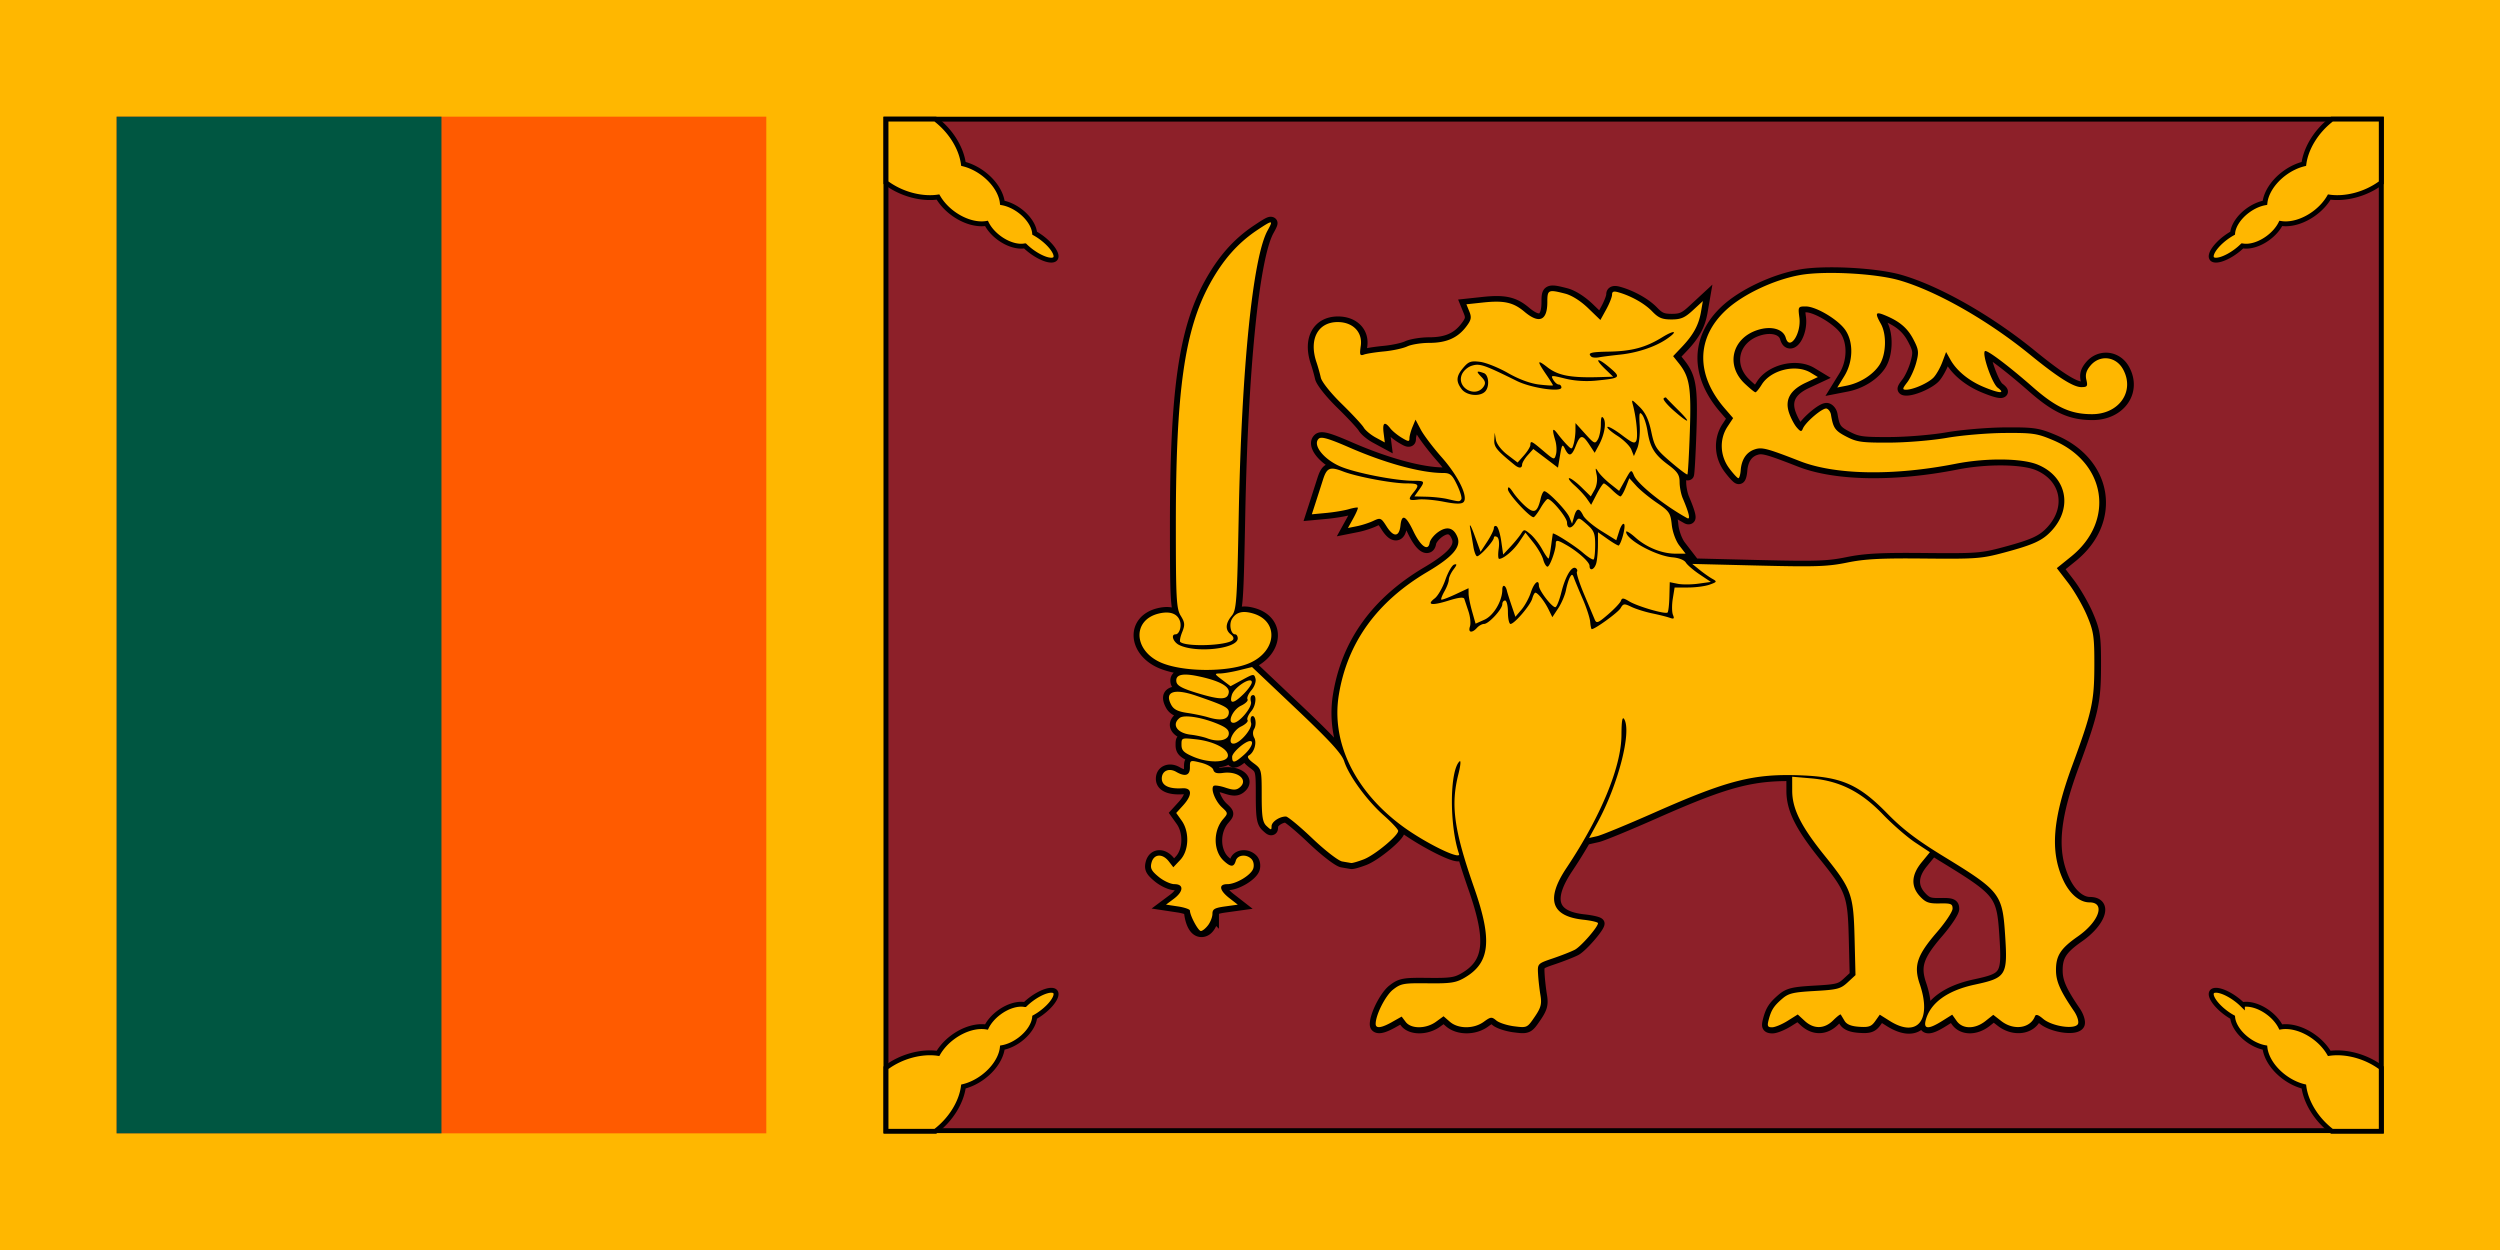 <svg xmlns="http://www.w3.org/2000/svg" height="600" width="1200"><g style="fill:#ffb700"><path d="M0 0h1200v600H0Z" style="fill:#ffb700"/><g style="fill:#ffb700"><path d="M50 50h330v500H50Z" style="fill:#ff5b00" transform="matrix(.945 0 0 .976 8.727 7.2)"/><path d="M50 50h165v500H50Z" style="fill:#005641" transform="matrix(.945 0 0 .976 8.727 7.2)"/></g><path transform="matrix(.99 0 0 .971 26.604 120.659)" d="M402.686-65.367h725.006v500.008H402.686Z" style="fill:#8d2029;stroke:#000;stroke-width:2.402;stroke-miterlimit:4;stroke-dasharray:none"/><g style="fill:#ffb700;stroke:#000;stroke-width:2.001;stroke-miterlimit:4;stroke-dasharray:none"><path style="stroke-width:2.001;stroke-miterlimit:4;stroke-dasharray:none" d="M426.768 400.914c1.16 1.537-1.335 5.4-5.572 8.624a25.19 25.19 0 0 1-2.793 1.845c-.24 2.954-2.434 6.517-6.01 9.237-2.302 1.752-4.79 2.855-7.04 3.27-.432 4.03-3.23 8.632-7.778 12.093-2.562 1.95-5.321 3.262-7.953 3.919-.833 6.416-4.985 13.533-11.33 18.434h-19.96v-26.154c6.38-4.879 14.625-6.877 21.021-5.917 1.342-2.36 3.34-4.666 5.895-6.61 4.548-3.46 9.714-4.928 13.695-4.257 1.006-2.061 2.74-4.164 5.042-5.915 3.575-2.72 7.585-3.88 10.482-3.313a25.221 25.221 0 0 1 2.525-2.201c4.236-3.224 8.615-4.593 9.776-3.055z" transform="matrix(1.188 0 0 1.166 -.43 8.604)"/><path style="stroke-width:2.001;stroke-miterlimit:4;stroke-dasharray:none" d="M894.066 400.914c-1.16 1.537 1.336 5.4 5.572 8.624.937.713 1.88 1.325 2.794 1.845.238 2.954 2.434 6.517 6.009 9.238 2.302 1.752 4.79 2.854 7.04 3.269.432 4.03 3.23 8.632 7.778 12.093 2.562 1.95 5.321 3.262 7.954 3.919.832 6.416 4.984 13.534 11.33 18.434h19.96v-26.154c-6.381-4.878-14.626-6.876-21.022-5.916-1.341-2.36-3.34-4.666-5.895-6.61-4.548-3.461-9.714-4.928-13.695-4.257-1.006-2.062-2.74-4.165-5.042-5.916-3.575-2.72-7.585-3.88-10.482-3.312a25.22 25.22 0 0 0-2.525-2.202c-4.236-3.224-8.615-4.592-9.776-3.055zM894.066 99.086c-1.16-1.537 1.336-5.4 5.572-8.624a25.189 25.189 0 0 1 2.794-1.845c.238-2.954 2.434-6.517 6.009-9.237 2.302-1.752 4.79-2.855 7.04-3.27.432-4.03 3.23-8.632 7.778-12.093 2.562-1.949 5.321-3.261 7.954-3.919.832-6.416 4.984-13.533 11.33-18.434h19.96v26.154c-6.381 4.879-14.626 6.877-21.022 5.917-1.341 2.36-3.34 4.666-5.895 6.61-4.548 3.46-9.714 4.928-13.695 4.257-1.006 2.061-2.74 4.164-5.042 5.915-3.575 2.72-7.585 3.88-10.482 3.313a25.22 25.22 0 0 1-2.525 2.201c-4.236 3.224-8.615 4.593-9.776 3.055zM426.768 99.086c1.16-1.537-1.336-5.4-5.572-8.624a25.188 25.188 0 0 0-2.793-1.845c-.24-2.954-2.434-6.517-6.01-9.237-2.302-1.752-4.79-2.855-7.04-3.27-.432-4.03-3.23-8.632-7.778-12.093-2.562-1.949-5.321-3.261-7.954-3.919-.832-6.416-4.984-13.533-11.33-18.434h-19.96v26.154c6.382 4.879 14.626 6.877 21.022 5.917 1.342 2.36 3.34 4.666 5.895 6.61 4.548 3.46 9.714 4.928 13.695 4.257 1.006 2.061 2.74 4.164 5.042 5.915 3.575 2.72 7.585 3.88 10.482 3.313a25.22 25.22 0 0 0 2.525 2.201c4.236 3.224 8.615 4.593 9.776 3.055z" transform="matrix(1.188 0 0 1.166 -.43 8.604)"/></g><path d="m693.64 475.987 3.884-2.368 1.662 2.373c2.214 3.16 8.34 3.125 12.404-.073l3.108-2.445 2.603 2.445c3.421 3.214 9.811 3.219 13.892.012 2.856-2.247 3.254-2.292 5.143-.583 1.126 1.02 4.429 2.18 7.339 2.578 5.242.719 5.321.68 8.388-4.179 2.568-4.069 2.97-5.715 2.357-9.661-.406-2.616-.844-6.827-.972-9.357-.233-4.581-.208-4.61 6.112-6.933 3.49-1.284 7.53-3.005 8.978-3.825 2.524-1.43 9.482-10.066 9.482-11.768 0-.451-2.718-1.142-6.04-1.536-13.217-1.565-15.455-9.059-6.864-22.977 14.012-22.7 22.467-44.807 22.523-58.89.026-6.294.365-8.407 1.131-7.039 3.13 5.594-2.478 29.05-10.973 45.893l-3.42 6.782 3.263-.793c1.796-.436 12.35-5.139 23.456-10.45 30.397-14.536 40.837-17.385 60.509-16.51 16.48.733 23.5 4.133 35.136 17.02 6.164 6.827 12.102 11.712 22.965 18.892 23.144 15.296 24.11 16.621 25.21 34.61 1.115 18.227.56 19.216-12.496 22.261-11.159 2.603-18.155 8.096-20.031 15.728-1.002 4.075 1.107 4.192 6.732.374l4.124-2.798 1.833 2.798c2.41 3.679 7.533 3.694 11.788.034l3.213-2.764 3.285 2.764c5.105 4.295 11.892 3.253 13.808-2.119.368-1.032 1.351-.702 3.341 1.125 3.73 3.422 13.288 4.89 14.321 2.199.394-1.027-.354-3.562-1.663-5.634-5.562-8.806-7.302-13.005-7.374-17.799-.1-6.667 1.783-9.883 8.965-15.305 8.723-6.587 11.42-15.084 4.785-15.084-4.096 0-8.226-3.823-10.859-10.054-5.353-12.664-4.304-26.862 3.73-50.481 8.161-23.99 9.066-28.414 9.099-44.46.026-12.973-.283-15.216-3.078-22.329-1.71-4.348-5.177-10.823-7.707-14.389l-4.598-6.482 5.904-5.166c18.029-15.77 14.34-41.582-7.362-51.527-6.64-3.042-8.299-3.311-19.934-3.228-6.98.05-17.624 1.02-23.653 2.155-6.146 1.158-16.55 2.09-23.688 2.12-11.337.047-13.262-.248-17.631-2.703-4.556-2.56-5.337-3.777-6.23-9.695-.183-1.217-.988-2.43-1.79-2.697-1.549-.516-8.705 6.042-9.763 8.947-.521 1.434-.947 1.334-2.478-.577-1.016-1.269-2.435-4.185-3.153-6.48-1.806-5.772.412-10.1 6.837-13.342l4.986-2.516-2.94-1.926c-6.066-3.975-16.381-1.256-20.111 5.301-1.056 1.855-2.207 3.376-2.558 3.38-.352.002-2.357-1.765-4.457-3.932-7.833-8.081-5.139-20.037 5.337-23.687 5.587-1.946 10.53-.461 11.559 3.472 1.57 6.005 6.452-1.889 5.576-9.017-.582-4.74-.495-4.904 2.611-4.904 4.32 0 13.512 5.986 16.355 10.65 3.303 5.416 3.062 13.945-.572 20.302l-2.853 4.992 3.732-.79c5.474-1.157 10.792-4.746 13.482-9.1 2.844-4.601 3.15-13.562.628-18.397-2.444-4.687-2.163-5.43 1.45-3.847 6.145 2.693 9.43 5.664 11.894 10.755 2.22 4.584 2.344 5.723 1.142 10.495-.741 2.944-2.39 6.817-3.665 8.607-1.985 2.787-2.052 3.254-.471 3.254 2.945 0 9.094-2.943 11.278-5.397 1.103-1.24 2.712-4.294 3.575-6.786l1.568-4.531 1.803 3.453c2.549 4.884 7.505 9.28 13.546 12.014 6.499 2.942 9.205 3.108 5.807.356-2.292-1.856-6.514-14.938-5.235-16.218.753-.753 9.576 6.415 19.65 15.964 9.528 9.032 15.516 11.991 24.268 11.991 11.18 0 17.69-10.276 12.665-19.993-2.93-5.665-9.456-6.452-13.272-1.6-1.755 2.23-2.237 4.005-1.723 6.345.63 2.867.384 3.249-2.09 3.249-3.249 0-9.655-4.39-21.032-14.415-17.35-15.286-38.43-28.243-53.651-32.976-9.769-3.037-30.636-4.222-40.566-2.304-10.747 2.077-23.459 8.57-30.384 15.523-12.271 12.319-12.466 28.712-.518 43.64l3.422 4.276-2.317 3.8c-3.37 5.529-3.082 12.97.716 18.45 1.673 2.413 3.36 4.387 3.75 4.386.39-.001.817-1.553.95-3.449.335-4.795 2.284-8.007 5.629-9.28 3.013-1.145 4.96-.604 18.756 5.21 14.514 6.117 38.382 6.538 63.762 1.124 12.442-2.654 27.113-2.498 33.568.357 11.832 5.234 14.574 18.85 5.877 29.186-3.765 4.475-7.397 6.297-19.588 9.83-9.277 2.688-11.474 2.867-32.56 2.645-18.014-.19-24.489.175-31.842 1.796-7.983 1.76-12.893 1.938-36.344 1.314l-27.114-.722 3.007 2.63c1.653 1.445 3.99 3.224 5.192 3.952 2.045 1.24 1.977 1.406-1.063 2.596-1.786.7-5.751 1.272-8.81 1.272h-5.564l-.748 4.992c-.412 2.745-.38 5.95.069 7.123.663 1.729.416 1.977-1.31 1.315-1.17-.45-4.428-1.332-7.24-1.963-2.813-.63-6.599-1.913-8.413-2.852-3.052-1.578-3.39-1.535-4.515.565-1.003 1.875-10.426 9.28-11.81 9.28-.222 0-.51-1.427-.64-3.172-.128-1.745-1.488-6.289-3.02-10.096-1.533-3.807-3.133-7.961-3.557-9.23-.638-1.915-.927-2.013-1.697-.577-.511.952-1.256 3.548-1.657 5.769-.4 2.22-1.82 5.829-3.155 8.018l-2.427 3.98-1.548-3.403c-1.662-3.653-4.421-7.441-5.42-7.441-.337 0-.911 1.168-1.276 2.596-.761 2.981-7.303 11.249-8.901 11.249-.589 0-1.07-2.336-1.07-5.192 0-2.856-.52-5.192-1.154-5.192-.634 0-1.154.739-1.154 1.642 0 2.195-5.587 8.742-7.46 8.742-.818 0-2.134.779-2.924 1.73-2.06 2.482-3.744 2.134-2.878-.594.406-1.28.142-4.265-.587-6.635s-1.504-4.891-1.722-5.604c-.275-.898-2.277-.66-6.515.774-6.847 2.319-9.143 1.908-5.62-1.004 1.287-1.065 3.245-4.752 4.35-8.195 1.107-3.443 2.738-6.497 3.627-6.788 1.244-.407 1.178.096-.289 2.19-1.047 1.494-1.907 3.51-1.91 4.48 0 .97-.793 3.267-1.752 5.107-.96 1.84-1.562 3.526-1.34 3.749.222.222 2.828-.823 5.79-2.323l5.385-2.726.022 2.439c.013 1.341.661 4.88 1.442 7.864l1.42 5.426 3.666-1.78c3.747-1.818 7.295-8.3 7.295-13.325 0-2.484 1.348-2.103 1.9.538.162.774 1.008 3.683 1.88 6.462l1.585 5.054 2.51-3.19c1.38-1.756 3.111-5.198 3.846-7.65 1.275-4.258 3.278-6.088 3.278-2.997 0 2.228 5.758 10.218 6.869 9.532.537-.332 1.606-3.33 2.375-6.664 1.601-6.933 4.184-11.648 5.825-10.633.617.38.857 1.121.534 1.644-.324.523 1.002 5.03 2.947 10.016a4682.584 4682.584 0 0 1 4.338 11.155c.71 1.847 1.352 1.578 5.52-2.308 2.594-2.419 4.948-5.126 5.231-6.017.429-1.346 1.007-1.297 3.433.293 3.392 2.222 14.795 5.803 15.676 4.922.33-.33.668-3.492.751-7.027l.152-6.428 3.28.718c1.803.395 5.595.37 8.427-.054l5.148-.772-4.588-3.323c-2.524-1.828-5.075-4.194-5.67-5.257-.634-1.133-2.88-2.095-5.424-2.323-6.874-.617-19.057-7.832-19.057-11.286 0-.648 1.688.454 3.75 2.45 4.575 4.428 10.932 7.208 16.483 7.208h4.154l-2.57-3.61c-1.476-2.072-2.8-6.004-3.11-9.24-.496-5.156-1.011-5.976-6.11-9.72-3.064-2.248-6.858-5.618-8.432-7.489l-2.862-3.4-1.46 4.037c-.803 2.221-1.784 4.038-2.18 4.038-.397 0-1.941-1.298-3.432-2.884-1.49-1.586-3.008-2.878-3.374-2.871-.365.007-1.685 2.144-2.933 4.748l-2.27 4.736-1.754-2.73c-.965-1.5-3.243-4.157-5.064-5.902-1.82-1.745-2.777-3.173-2.127-3.173.65 0 2.897 1.818 4.993 4.04l3.81 4.04 1.55-2.96c.921-1.757 1.266-4.455.849-6.636-.608-3.18-.522-3.364.632-1.368.734 1.269 2.964 3.702 4.954 5.407l3.619 3.1 2.497-4.831c2.486-4.807 2.503-4.816 3.634-1.946 1.512 3.84 12.457 13.312 21.774 18.846 1.436.853.83-2.08-1.822-8.825-.702-1.787-1.277-5.007-1.277-7.157 0-3.19-.871-4.609-4.734-7.713-5.577-4.481-7.38-7.668-8.432-14.898-.426-2.928-1.402-6.185-2.169-7.238-1.138-1.561-1.326-.687-1.021 4.748.205 3.664-.246 8.219-1.003 10.123l-1.376 3.46-1.064-2.884c-.585-1.586-3.172-4.345-5.75-6.13-2.578-1.786-4.387-3.547-4.02-3.913.366-.367 3.018 1.26 5.892 3.616 4.38 3.588 5.344 3.977 5.95 2.396.713-1.857 0-9.936-1.377-15.583-.687-2.82-.627-2.804 2.667.673 2.43 2.565 3.773 5.624 4.813 10.961 1.322 6.78 1.99 7.91 7.927 13.414 3.566 3.306 6.669 5.825 6.896 5.598.226-.227.676-8.778 1-19.003.619-19.608-.081-24.274-4.553-30.332l-2.298-3.112 3.612-4.114c4.712-5.367 6.876-9.67 7.814-15.538l.764-4.775-4.077 4.077c-3.338 3.338-4.932 4.076-8.798 4.076-3.828 0-5.323-.677-7.903-3.58-3.095-3.482-8.58-6.833-13.854-8.464-1.949-.603-2.597-.34-2.597 1.052 0 1.02-1.076 3.963-2.391 6.542l-2.392 4.688-5.01-5.23c-3.074-3.208-6.722-5.705-9.435-6.458-6.933-1.925-7.309-1.734-7.309 3.72 0 8.273-3.345 9.814-9.365 4.315-4.59-4.191-8.396-5.103-17.099-4.093l-6.721.78 1.21 3.204c1.01 2.676.782 3.803-1.383 6.843-3.51 4.93-8.074 7.065-15.1 7.065-3.236 0-7.286.707-9 1.572-1.713.864-5.97 1.86-9.46 2.212-3.491.353-7.211.982-8.268 1.399-1.653.652-1.834.115-1.302-3.855.815-6.076-3.204-10.558-9.468-10.558-8.128 0-11.877 7.676-8.694 17.802.613 1.949 1.414 5.022 1.781 6.83.381 1.875 4.042 6.851 8.526 11.588 4.322 4.567 8.407 9.318 9.078 10.56.67 1.24 2.887 3.232 4.926 4.425l3.708 2.17-.49-4.19c-.537-4.602.413-5.324 2.733-2.076.829 1.161 2.935 3.038 4.68 4.17 2.75 1.785 3.173 1.822 3.173.272 0-.983.56-3.25 1.245-5.036l1.246-3.248 2.16 4.42c1.189 2.43 5.054 7.954 8.589 12.275 6.86 8.384 11.039 17.754 8.882 19.91-.875.876-3.24.808-8.142-.232-3.8-.807-8.5-1.233-10.444-.948-3.972.583-4.284.042-1.842-3.187 2.578-3.408 2.168-3.97-2.896-3.97-5.86 0-20.405-2.966-25.989-5.299-5.43-2.268-6.682-1.704-8.28 3.734-.72 2.447-2.036 6.881-2.926 9.853l-1.619 5.405 5.874-.597c3.231-.329 7.386-1.076 9.234-1.66 1.848-.585 3.528-.895 3.733-.69.205.204-.62 2.316-1.83 4.692l-2.203 4.32 3.662-.788c2.014-.433 5.045-1.494 6.735-2.357 2.94-1.502 3.176-1.393 5.495 2.538 2.852 4.833 5.133 4.635 5.64-.491.523-5.3 2.174-4.516 5.28 2.507 2.985 6.752 6.092 9.136 6.69 5.133.197-1.329 1.806-3.492 3.574-4.808 3.576-2.66 6.271-1.862 7.816 2.315 1.6 4.324-1.968 8.78-12.343 15.421-20.785 13.303-32.866 31.497-36.315 54.688-3.111 20.916 6.605 42.53 26.097 58.055 9.328 7.43 24.147 15.27 23.205 12.279-3.999-12.706-3.867-36.95.223-41.04.614-.614.403 1.916-.47 5.622-3.247 13.803-1.836 24.802 6.49 50.58 7.529 23.316 6.487 33.28-4.17 39.867-3.423 2.115-5.627 2.464-14.83 2.346-9.985-.128-11.073.084-14.279 2.781-3.108 2.616-7.137 11.202-7.137 15.209 0 2.17 2.283 1.883 6.768-.852zm80.919-202.204c0-1.692-4.708-6.28-9.478-9.236-3.747-2.32-4.366-2.391-4.374-.498-.013 2.874-2.433 10.095-3.384 10.095-.536 0-1.329-1.41-1.762-3.135-.433-1.725-2.249-5.124-4.035-7.554l-3.25-4.418-2.529 4.093c-2.358 3.816-6.443 7.553-8.256 7.553-.433 0-.518-2.01-.188-4.465.357-2.669.082-4.786-.687-5.26-.707-.438-1.286-.285-1.286.338 0 1.438-5.673 8.233-6.873 8.233-.495 0-1.187-1.947-1.539-4.326-.352-2.38-.95-6.144-1.328-8.365-.38-2.221.429-.715 1.795 3.347l2.485 7.385 2.724-4.5c1.498-2.476 2.727-5.181 2.73-6.012 0-.83.51-1.199 1.127-.818.616.381 1.473 3.357 1.905 6.613l.786 5.92 2.997-3.471c1.65-1.909 3.581-4.464 4.294-5.679 1.271-2.167 1.343-2.165 3.873.1 1.417 1.269 3.596 4.304 4.842 6.746 1.246 2.44 2.432 4.258 2.636 4.038.203-.22.66-2.737 1.014-5.593.355-2.855.67-5.297.703-5.427.176-.707 9.03 5.37 12.306 8.447 2.106 1.977 4.106 3.319 4.444 2.98.339-.338.615-3.256.615-6.484 0-5.002-.502-6.343-3.4-9.078-3.33-3.144-3.424-3.161-4.655-.861-1.598 2.985-3.482 3.028-3.482.08 0-2.153-6.296-10.425-7.934-10.425-.425 0-1.75 1.817-2.947 4.038-1.196 2.222-2.482 4.037-2.858 4.034-1.615-.01-10.49-10.46-10.487-12.345 0-1.5.599-1.116 2.155 1.389 1.182 1.904 3.544 4.746 5.248 6.315 3.45 3.18 4.705 2.406 6.037-3.72.38-1.744 1.039-3.172 1.465-3.172 1.476 0 9.202 8.665 10.289 11.538l1.09 2.884.827-3.173c1.01-3.88 2.125-4.024 3.738-.484.674 1.48 4.003 4.554 7.397 6.834l6.17 4.144 1.24-4.168c.68-2.293 1.583-3.61 2.005-2.928.628 1.018-.976 7.924-2.186 9.41-.181.223-2.181-1.007-4.444-2.733l-4.114-3.137-.016 5.617c-.012 3.09-.329 6.786-.712 8.213-.748 2.792-2.734 3.577-2.734 1.082zm-30.77-44.787c-7.335-6.466-8.448-7.945-8.286-11.01l.173-3.261.478 3.15c.28 1.84 2.233 4.596 4.695 6.625l4.216 3.475 2.59-3.164c1.426-1.74 2.61-3.813 2.633-4.606.06-2.068.411-1.895 5.377 2.655 4.412 4.042 4.48 4.061 5.137 1.442.365-1.46.236-4.209-.289-6.108-1.441-5.222-1.159-6.01 1.025-2.86 1.089 1.568 2.839 3.786 3.89 4.928 1.828 1.988 1.94 1.963 2.62-.577.39-1.459.717-4.13.726-5.935l.016-3.282 3.978 4.761c3.716 4.448 4.058 4.612 5.192 2.493.668-1.248 1.222-4.25 1.232-6.671.013-3.128.325-3.917 1.078-2.726 1.258 1.988.385 7.404-1.939 12.019l-1.667 3.311-2.19-3.6c-2.798-4.603-3.73-4.529-5.527.439-1.697 4.694-2.8 5.051-4.455 1.442-1.07-2.336-1.274-2.05-2.034 2.857l-.844 5.454-5.06-4.146-5.06-4.146-2.274 2.73c-1.251 1.503-2.292 3.38-2.313 4.174-.046 1.719-1.263 1.772-3.118.137zm65.242-24.08c-2.67-2.54-4.509-4.963-4.087-5.385.422-.422.897-.543 1.055-.269.16.275 2.341 2.698 4.85 5.385 5.775 6.187 4.588 6.362-1.818.268zm-86.904-9.485c-2.428-3.468-2.26-5.765.695-9.523 2.137-2.715 3.112-3.084 6.842-2.583 2.393.32 7.542 2.553 11.442 4.96 4.504 2.78 9.164 4.643 12.772 5.106 3.125.4 5.682.552 5.682.336 0-.216-1.298-2.45-2.885-4.962-3.767-5.968-3.638-6.609.611-3.033 4.362 3.67 9.58 4.743 21.239 4.37l5.696-.184-3.305-3.449c-4.621-4.824-3.199-5.256 1.905-.58 4.786 4.388 4.487 4.697-5.588 5.758-4.281.452-8.885.124-12.712-.903-5.725-1.538-5.947-1.514-4.863.512.625 1.168 1.638 2.124 2.25 2.124.612 0 1.113.592 1.113 1.315 0 2.224-12.366.268-18.275-2.89-13.5-7.218-15.199-7.843-18.412-6.774-1.788.595-3.578 2.336-4.194 4.081-2.058 5.821 5.76 10.346 8.986 5.2.934-1.49.716-2.511-.927-4.326-2.25-2.486-2.038-2.84.999-1.675 2.156.828 2.446 6.293.44 8.3-2.295 2.294-7.532 1.645-9.51-1.18zm53.18-14.38c-1.688-1.687-.365-2.101 7.203-2.25 9.363-.184 15.05-1.832 21.759-6.304 5.375-3.583 6.833-2.878 1.73.837-4.654 3.39-11.914 5.995-18.923 6.792-3.394.386-7.262.92-8.596 1.188-1.334.267-2.761.15-3.173-.262zm80.422 294.47 4.189-2.842 2.842 2.842c3.724 3.725 8.087 3.641 11.668-.222 1.562-1.686 2.965-2.854 3.117-2.596.153.258.85 1.507 1.549 2.777.885 1.606 2.704 2.414 5.99 2.659 3.957.294 5.02-.11 6.592-2.51l1.875-2.861 4.123 2.798c11.288 7.66 17.303-.376 12.258-16.38-2.565-8.138-1.155-12.713 7.113-23.07 3.486-4.368 6.342-9.03 6.345-10.36 0-2.12-.645-2.404-5.285-2.307-4.44.093-5.739-.41-8.076-3.127-3.802-4.418-3.576-9.479.674-15.094l3.395-4.486-6.023-4.316c-3.313-2.373-9.287-7.99-13.275-12.48-8.958-10.085-17.766-14.867-29.381-15.952l-7.788-.727.012 6.224c.015 8.013 3.576 15.721 13.298 28.778 11.053 14.845 11.825 17.143 12.273 36.547l.378 16.41-3.198 3.204c-2.89 2.895-4.194 3.265-13.52 3.833-8.878.54-10.743 1.024-13.348 3.461-3.46 3.237-4.495 4.997-5.564 9.467-.622 2.605-.37 3.173 1.41 3.173 1.193 0 4.054-1.28 6.358-2.843zM619.952 428.05c0-2.075.878-2.629 5.196-3.276l5.196-.78-3.466-2.915c-4.116-3.464-4.497-6.17-.869-6.176 3.614 0 9.735-3.963 10.665-6.894.433-1.363.16-3.184-.615-4.118-2.026-2.441-5.835-2.073-6.542.632-.761 2.908-2.034 2.916-4.92.029-4.343-4.342-4.44-13.33-.202-18.564 1.997-2.467 1.98-2.629-.567-5.175-2.74-2.74-4.696-8.162-3.409-9.448.41-.41 2.574-.084 4.81.725 3.177 1.149 4.43 1.166 5.74.08 3.964-3.29-.33-7.522-6.689-6.588-2.559.375-3.616 0-3.983-1.402-.278-1.063-2.516-2.45-5.038-3.124-4.506-1.202-4.537-1.188-4.537 2.09 0 3.592-1.942 4.27-5.632 1.965-2.998-1.872-5.906-.419-5.906 2.953 0 3.145 2.996 4.697 8.365 4.331 4.118-.28 4.271 2.954.36 7.602l-2.813 3.342 2.228 3.38c3.3 5.007 3.023 13.32-.583 17.45l-2.826 3.237-1.854-2.596c-2.577-3.607-6.101-3.365-7.068.485-.633 2.522-.11 3.674 2.88 6.346 2.01 1.796 4.945 3.265 6.521 3.265 3.901 0 3.749 3.24-.307 6.512l-3.172 2.56 4.903.804c2.697.441 4.904 1.273 4.904 1.846 0 2.2 1.128 8.886 4.49 9.046 2.99.143 4.674-4.53 4.74-7.624zm62.053-24.159c4.455-1.854 14.097-10.475 14.097-12.604 0-.67-2.662-3.76-5.914-6.868-6.845-6.54-14.291-17.553-16.22-23.992-1.006-3.358-5.867-9.105-19.558-23.127l-18.22-18.658-5.251 1.404c-2.888.773-6.412 1.423-7.83 1.446-2.446.04-2.401.188.85 2.844l3.429 2.802 4.807-2.817c4.66-2.732 4.826-2.748 5.401-.55.337 1.286-.39 3.516-1.678 5.154-1.249 1.588-1.96 3.39-1.581 4.003.38.614-.82 1.897-2.667 2.851-3.42 1.77-5.795 7.593-3.095 7.593 2.428 0 7.785-6.978 7.167-9.338-.316-1.208-.163-2.451.34-2.762 2.086-1.29 1.956 4.19-.164 6.884-1.249 1.587-1.96 3.389-1.581 4.002.38.614-.82 1.897-2.667 2.852-3.399 1.757-5.797 7.593-3.12 7.593 2.623 0 7.89-6.668 7.238-9.163-.341-1.305-.209-2.627.294-2.938 1.405-.868 2.163 3.457.977 5.576-.635 1.135-.63 2.684.015 3.913 1.167 2.227-.016 6.502-2.167 7.831-.921.57-.297 1.687 1.939 3.47 3.235 2.58 3.298 2.851 3.298 14.235 0 9.514.363 11.969 2.019 13.625 1.857 1.858 2.019 1.865 2.019.083 0-1.946 3.236-4.326 5.883-4.326.78 0 5.66 4.366 10.841 9.701 5.214 5.368 10.669 9.936 12.213 10.227 1.536.29 3.198.597 3.694.683.497.087 2.833-.646 5.192-1.628zm-55.707-46.032c0-3.067-5.991-6.34-13.157-7.189-5.786-.685-5.88-.646-5.88 2.405 0 2.526.91 3.52 4.903 5.356 6.417 2.95 14.134 2.638 14.134-.572zm6.57-.28c2.923-2.8 4.308-6.13 2.55-6.13-2.022 0-7.39 5.085-7.39 7.001 0 2.99.997 2.811 4.84-.871zm-6.233-9.066c.248-1.73-.766-2.885-3.804-4.334-6.554-3.125-14.39-4.573-16.277-3.007-3.476 2.885-1.16 6.758 4.458 7.455 2.261.28 5.328 1.009 6.814 1.618 4.318 1.77 8.424.964 8.81-1.732zm0-9.268c.353-2.468-1.142-3.351-13.346-7.887-9.11-3.386-13.143-1.79-10.232 4.051 1.015 2.035 2.717 2.964 6.535 3.568 2.84.449 6.72 1.327 8.624 1.95 5.086 1.668 8.025 1.08 8.42-1.682zm6.118-8.686c1.84-1.971 3.347-4.297 3.347-5.169 0-2.828-7.272 2.176-8.198 5.641-1.112 4.158.69 3.982 4.851-.472zm-6.112-.584c.401-2.812-4.028-5.35-12.736-7.303-6.39-1.432-9.208-.62-8.73 2.516.261 1.711 2.39 2.961 8.426 4.95 9.661 3.184 12.567 3.148 13.04-.163zm8.516-13.089c11.16-5.245 12.125-18.473 1.601-21.945-4.369-1.442-7.158-.666-8.83 2.46-1.281 2.392-.425 6.743 1.327 6.743.592 0 1.076.805 1.076 1.79 0 4.592-17.039 6.673-24.026 2.934-2.455-1.314-3.524-4.724-1.48-4.724 1.526 0 2.582-3.475 1.802-5.933-1.063-3.348-4.26-4.508-8.895-3.228-10.46 2.888-10.167 15.866.483 21.374 8.733 4.516 27.877 4.79 36.942.53zm-6.943-10.163c.646-.646.365-1.64-.718-2.539-2.373-1.969-2.246-4.897.356-8.25 1.954-2.517 2.198-6.284 2.871-44.287 1.159-65.491 5.771-114.753 11.85-126.57 2.421-4.706 2.082-4.724-4.173-.231-8.056 5.788-14.19 13.325-19.625 24.114-10.261 20.37-13.827 47.774-13.827 106.27 0 33.217.214 37.562 2.006 40.684 1.702 2.966 1.793 4.061.597 7.229-.775 2.053-1.127 4.016-.781 4.36 2.29 2.292 18.98 1.684 21.444-.78zm93.765-62.45c.35-.566-.423-3.422-1.716-6.346-2.017-4.56-2.83-5.318-5.703-5.318-9 0-23.47-4.247-38.387-11.267-8.614-4.054-11.59-4.986-12.622-3.953-2.636 2.636 1.744 8.892 8.528 12.18 6.018 2.917 22.841 6.502 30.515 6.502 4.452 0 4.557.212 2.024 4.078l-1.864 2.844 5.037.137c2.77.075 6.593.533 8.497 1.017 4.945 1.258 4.99 1.26 5.692.126z" transform="matrix(1.171 0 0 1.083 -143.848 -24.794)" style="stroke:#000;stroke-width:5.09"/><path d="m668.246 490.53 4.547-2.564 1.946 2.568c2.592 3.422 9.763 3.384 14.522-.078l3.64-2.647 3.046 2.647c4.006 3.48 11.488 3.485 16.265.013 3.344-2.433 3.81-2.482 6.022-.631 1.318 1.103 5.184 2.359 8.592 2.79 6.137.779 6.23.736 9.82-4.524 3.007-4.404 3.478-6.187 2.76-10.46-.476-2.832-.988-7.39-1.139-10.13-.272-4.96-.243-4.99 7.156-7.506 4.087-1.39 8.817-3.253 10.512-4.14 2.955-1.55 11.102-10.899 11.102-12.741 0-.489-3.183-1.237-7.073-1.663-15.473-1.694-18.094-9.807-8.035-24.877 16.405-24.576 26.304-48.509 26.37-63.755.03-6.815.427-9.103 1.324-7.621 3.665 6.056-2.901 31.45-12.848 49.685l-4.005 7.343 3.822-.86c2.102-.472 14.46-5.562 27.461-11.312 35.588-15.738 47.812-18.822 70.844-17.875 19.295.793 27.512 4.474 41.136 18.426 7.217 7.392 14.17 12.68 26.888 20.453 27.096 16.561 28.226 17.996 29.515 37.472 1.305 19.732.656 20.803-14.63 24.1-13.065 2.819-21.256 8.766-23.452 17.027-1.173 4.413 1.295 4.54 7.882.406l4.827-3.029 2.147 3.03c2.822 3.982 8.82 3.998 13.8.036l3.763-2.993 3.846 2.993c5.976 4.65 13.923 3.522 16.166-2.294.431-1.118 1.582-.76 3.912 1.217 4.366 3.705 15.558 5.294 16.767 2.381.46-1.111-.415-3.856-1.948-6.1-6.511-9.533-8.548-14.08-8.633-19.269-.117-7.218 2.088-10.7 10.496-16.57 10.214-7.131 13.37-16.331 5.603-16.331-4.796 0-9.63-4.14-12.714-10.884-6.267-13.712-5.039-29.083 4.367-54.654 9.555-25.974 10.615-30.763 10.653-48.134.031-14.045-.331-16.474-3.604-24.174-2.001-4.709-6.061-11.719-9.023-15.579l-5.384-7.018 6.913-5.592c21.108-17.075 16.79-45.02-8.62-55.786-7.773-3.294-9.715-3.585-23.338-3.496-8.172.054-20.634 1.104-27.692 2.334-7.196 1.254-19.378 2.262-27.733 2.295-13.275.052-15.528-.268-20.643-2.926-5.334-2.773-6.249-4.089-7.293-10.496-.215-1.318-1.158-2.631-2.096-2.92-1.814-.559-10.193 6.541-11.43 9.686-.612 1.552-1.11 1.445-2.902-.624-1.19-1.374-2.851-4.532-3.692-7.016-2.114-6.25.482-10.934 8.005-14.445l5.837-2.724-3.442-2.085c-7.102-4.303-19.178-1.36-23.546 5.74-1.235 2.008-2.583 3.654-2.994 3.659-.412.002-2.76-1.912-5.219-4.258-9.17-8.748-6.016-21.692 6.25-25.644 6.54-2.107 12.328-.5 13.532 3.759 1.839 6.5 7.554-2.045 6.529-9.762-.682-5.131-.58-5.31 3.057-5.31 5.056 0 15.819 6.48 19.148 11.53 3.866 5.864 3.585 15.098-.67 21.98l-3.34 5.405 4.37-.855c6.408-1.253 12.634-5.139 15.784-9.852 3.33-4.982 3.688-14.683.735-19.918-2.861-5.074-2.533-5.88 1.697-4.165 7.195 2.916 11.041 6.132 13.926 11.644 2.599 4.963 2.744 6.196 1.337 11.362-.868 3.187-2.799 7.38-4.291 9.319-2.324 3.017-2.403 3.523-.552 3.523 3.448 0 10.647-3.186 13.204-5.844 1.292-1.342 3.176-4.648 4.186-7.346l1.836-4.906 2.11 3.74c2.985 5.287 8.787 10.045 15.86 13.006 7.609 3.185 10.777 3.364 6.799.385-2.683-2.009-7.627-16.173-6.129-17.558.882-.815 11.212 6.945 23.005 17.283 11.157 9.779 18.167 12.982 28.414 12.982 13.09 0 20.711-11.125 14.828-21.645-3.43-6.134-11.071-6.986-15.54-1.733-2.054 2.415-2.618 4.337-2.016 6.87.737 3.104.45 3.517-2.446 3.517-3.805 0-11.305-4.753-24.625-15.606-20.312-16.549-44.993-30.577-62.814-35.7-11.437-3.29-35.868-4.573-47.494-2.496-12.583 2.248-27.466 9.28-35.574 16.806-14.366 13.337-14.594 31.085-.606 47.247l4.007 4.63-2.713 4.114c-3.946 5.985-3.608 14.04.838 19.974 1.959 2.613 3.934 4.75 4.39 4.749.457-.002.957-1.682 1.112-3.734.393-5.191 2.674-8.67 6.591-10.046 3.528-1.24 5.808-.655 21.96 5.64 16.992 6.622 44.937 7.078 74.651 1.216 14.567-2.873 31.744-2.704 39.3.387 13.854 5.666 17.064 20.408 6.881 31.598-4.408 4.845-8.659 6.817-22.932 10.642-10.862 2.91-13.434 3.104-38.121 2.863-21.091-.205-28.671.19-37.28 1.945-9.347 1.906-15.096 2.098-42.552 1.423l-31.744-.782 3.52 2.847c1.936 1.565 4.672 3.49 6.079 4.28 2.394 1.341 2.314 1.522-1.245 2.81-2.091.757-6.733 1.377-10.315 1.377h-6.513l-.876 5.404c-.483 2.972-.446 6.443.08 7.712.777 1.872.488 2.14-1.532 1.423-1.37-.486-5.185-1.442-8.478-2.124-3.293-.682-7.725-2.072-9.85-3.088-3.572-1.708-3.97-1.662-5.285.611-1.175 2.031-12.207 10.048-13.827 10.048-.26 0-.598-1.546-.749-3.435-.15-1.89-1.742-6.808-3.537-10.93-1.794-4.122-3.668-8.62-4.163-9.993-.748-2.073-1.087-2.18-1.988-.625-.598 1.03-1.47 3.841-1.94 6.246-.469 2.405-2.13 6.31-3.694 8.68l-2.841 4.31-1.813-3.685c-1.945-3.955-5.176-8.056-6.345-8.056-.395 0-1.067 1.265-1.494 2.81-.891 3.229-8.55 12.18-10.422 12.18-.688 0-1.252-2.53-1.252-5.621 0-3.092-.608-5.621-1.35-5.621-.744 0-1.352.8-1.352 1.777 0 2.377-6.541 9.465-8.735 9.465-.957 0-2.497.843-3.422 1.874-2.412 2.686-4.385 2.31-3.37-.645.475-1.385.166-4.617-.688-7.182a8211.1 8211.1 0 0 1-2.016-6.068c-.322-.972-2.666-.714-7.627.839-8.017 2.51-10.704 2.065-6.581-1.088 1.507-1.152 3.8-5.145 5.095-8.872 1.294-3.727 3.205-7.034 4.245-7.35 1.457-.44 1.38.105-.337 2.371-1.227 1.619-2.233 3.802-2.238 4.851 0 1.05-.927 3.538-2.05 5.53-1.123 1.99-1.83 3.817-1.57 4.058.261.24 3.311-.891 6.78-2.515l6.304-2.951.026 2.64c.015 1.453.774 5.284 1.688 8.515l1.663 5.874 4.292-1.927c4.386-1.968 8.54-8.986 8.54-14.426 0-2.69 1.579-2.277 2.225.581.19.84 1.18 3.988 2.2 6.997l1.857 5.472 2.939-3.455c1.616-1.9 3.642-5.627 4.502-8.282 1.494-4.61 3.839-6.59 3.839-3.244 0 2.412 6.74 11.063 8.041 10.32.629-.36 1.88-3.606 2.781-7.215 1.875-7.506 4.898-12.61 6.82-11.512.722.413 1.004 1.214.625 1.78-.379.567 1.174 5.447 3.45 10.844a4845.287 4845.287 0 0 1 5.08 12.077c.831 2 1.583 1.709 6.462-2.499 3.037-2.618 5.793-5.55 6.125-6.514.501-1.457 1.179-1.404 4.018.317 3.972 2.406 17.322 6.282 18.354 5.329.386-.357.782-3.78.88-7.608l.177-6.959 3.84.777c2.111.428 6.551.402 9.866-.058l6.028-.836-5.372-3.598c-2.954-1.98-5.942-4.54-6.638-5.692-.742-1.226-3.372-2.267-6.35-2.514-8.048-.668-22.312-8.48-22.312-12.219 0-.702 1.976.492 4.39 2.653 5.357 4.794 12.799 7.803 19.298 7.803h4.864l-3.009-3.907c-1.728-2.244-3.278-6.502-3.642-10.004-.58-5.583-1.183-6.47-7.154-10.523-3.586-2.435-8.028-6.083-9.87-8.109l-3.351-3.682-1.71 4.372c-.94 2.405-2.09 4.372-2.553 4.372-.464 0-2.272-1.405-4.017-3.123-1.745-1.718-3.522-3.116-3.95-3.109-.428.008-1.974 2.322-3.435 5.142l-2.657 5.126-2.054-2.955c-1.13-1.625-3.797-4.5-5.928-6.39-2.131-1.89-3.252-3.435-2.49-3.435.76 0 3.39 1.968 5.844 4.374l4.461 4.373 1.816-3.204c1.078-1.902 1.481-4.823.993-7.184-.711-3.443-.611-3.643.74-1.482.86 1.374 3.47 4.008 5.8 5.854l4.237 3.356 2.924-5.23c2.91-5.204 2.93-5.214 4.254-2.106 1.771 4.156 14.584 14.412 25.493 20.404 1.682.923.973-2.253-2.133-9.556-.822-1.934-1.495-5.42-1.495-7.748 0-3.453-1.02-4.99-5.543-8.35-6.53-4.852-8.641-8.302-9.871-16.13-.499-3.17-1.642-6.696-2.54-7.836-1.332-1.69-1.552-.744-1.196 5.14.24 3.967-.288 8.899-1.174 10.96l-1.611 3.747-1.245-3.123c-.685-1.717-3.715-4.704-6.733-6.637-3.017-1.933-5.135-3.84-4.706-4.236.429-.397 3.533 1.365 6.899 3.915 5.127 3.885 6.256 4.305 6.966 2.594.834-2.01-.001-10.758-1.613-16.871-.804-3.052-.734-3.036 3.123.729 2.844 2.777 4.417 6.088 5.635 11.867 1.548 7.34 2.329 8.562 9.28 14.522 4.175 3.58 7.808 6.306 8.074 6.06.265-.245.792-9.503 1.17-20.573.726-21.229-.094-26.28-5.33-32.838l-2.69-3.37 4.229-4.454c5.517-5.81 8.05-10.468 9.149-16.822l.893-5.17-4.772 4.414c-3.908 3.614-5.774 4.413-10.3 4.413-4.483 0-6.234-.733-9.254-3.875-3.624-3.77-10.045-7.399-16.22-9.164-2.282-.653-3.04-.369-3.04 1.138 0 1.104-1.26 4.292-2.8 7.083l-2.8 5.075-5.867-5.661c-3.598-3.473-7.869-6.177-11.046-6.992-8.116-2.084-8.556-1.877-8.556 4.027 0 8.957-3.916 10.625-10.965 4.672-5.373-4.538-9.83-5.525-20.02-4.431l-7.868.844 1.416 3.47c1.182 2.897.916 4.117-1.618 7.407-4.11 5.338-9.454 7.65-17.68 7.65-3.789 0-8.53.765-10.536 1.7-2.006.936-6.99 2.014-11.077 2.396-4.086.382-8.442 1.064-9.679 1.515-1.935.706-2.148.124-1.524-4.174.954-6.578-3.752-11.43-11.086-11.43-9.515 0-13.904 8.31-10.178 19.273.717 2.11 1.656 5.437 2.085 7.394.446 2.03 4.732 7.417 9.982 12.547 5.06 4.943 9.843 10.088 10.628 11.431.785 1.344 3.38 3.5 5.768 4.792l4.34 2.348-.572-4.534c-.63-4.984.483-5.766 3.199-2.25.97 1.258 3.436 3.29 5.48 4.516 3.218 1.932 3.714 1.972 3.714.294 0-1.065.656-3.518 1.458-5.452l1.458-3.517 2.53 4.785c1.392 2.631 5.916 8.612 10.055 13.29 8.031 9.077 12.925 19.221 10.4 21.556-1.025.948-3.794.874-9.533-.252-4.449-.873-9.951-1.334-12.228-1.025-4.65.63-5.016.045-2.156-3.451 3.018-3.69 2.538-4.299-3.392-4.299-6.86 0-23.89-3.21-30.427-5.736-6.356-2.456-7.823-1.845-9.694 4.042-.842 2.65-2.384 7.45-3.426 10.668l-1.895 5.851 6.877-.647c3.783-.355 8.648-1.164 10.812-1.797 2.163-.632 4.13-.968 4.37-.747.24.222-.725 2.508-2.143 5.08l-2.58 4.678 4.288-.853c2.359-.47 5.907-1.618 7.885-2.552 3.443-1.626 3.719-1.508 6.434 2.747 3.339 5.233 6.01 5.018 6.603-.532.612-5.737 2.545-4.888 6.181 2.715 3.496 7.31 7.134 9.891 7.833 5.557.232-1.439 2.115-3.78 4.185-5.205 4.187-2.88 7.342-2.016 9.151 2.506 1.873 4.681-2.304 9.506-14.452 16.696-24.333 14.402-38.478 34.1-42.517 59.207-3.642 22.646 7.734 46.046 30.555 62.854 10.921 8.043 28.27 16.532 27.168 13.293-4.682-13.756-4.528-40.003.261-44.432.719-.664.471 2.075-.55 6.087-3.802 14.944-2.15 26.852 7.597 54.761 8.816 25.242 7.595 36.03-4.881 43.161-4.008 2.29-6.588 2.668-17.362 2.54-11.69-.138-12.965.091-16.718 3.011-3.639 2.832-8.357 12.128-8.357 16.466 0 2.35 2.673 2.039 7.925-.922zm94.738-218.916c0-1.832-5.512-6.799-11.097-9.999-4.386-2.513-5.11-2.59-5.12-.54-.015 3.112-2.85 10.93-3.962 10.93-.628 0-1.556-1.527-2.063-3.395-.507-1.867-2.633-5.547-4.725-8.178l-3.803-4.782-2.962 4.431c-2.761 4.131-7.544 8.177-9.666 8.177-.507 0-.607-2.176-.22-4.835.418-2.889.095-5.18-.805-5.695-.828-.473-1.505-.308-1.505.367 0 1.557-6.642 8.914-8.047 8.914-.58 0-1.39-2.108-1.802-4.685a465.184 465.184 0 0 0-1.555-9.056c-.444-2.404.502-.774 2.102 3.624l2.909 7.996 3.19-4.873c1.754-2.68 3.192-5.609 3.196-6.508 0-.9.597-1.298 1.319-.886.721.413 1.725 3.634 2.23 7.16l.92 6.409 3.51-3.758c1.93-2.067 4.193-4.833 5.027-6.148 1.489-2.347 1.573-2.345 4.534.107 1.66 1.374 4.21 4.661 5.669 7.304 1.459 2.643 2.847 4.61 3.086 4.372.239-.238.773-2.963 1.188-6.055.415-3.091.785-5.735.823-5.875.206-.767 10.572 5.813 14.408 9.144 2.465 2.141 4.806 3.593 5.202 3.227.397-.366.721-3.526.721-7.02 0-5.416-.588-6.867-3.98-9.828-3.9-3.404-4.01-3.423-5.451-.933-1.87 3.232-4.077 3.279-4.077.087 0-2.33-7.371-11.286-9.289-11.286-.497 0-2.05 1.967-3.45 4.372-1.4 2.404-2.906 4.37-3.346 4.367-1.891-.012-12.282-11.324-12.278-13.366 0-1.624.7-1.208 2.522 1.504 1.384 2.061 4.15 5.138 6.145 6.838 4.04 3.44 5.51 2.604 7.068-4.027.444-1.89 1.216-3.436 1.716-3.436 1.727 0 10.773 9.381 12.045 12.492l1.277 3.123.968-3.435c1.183-4.201 2.488-4.357 4.377-.524.789 1.6 4.685 4.93 8.66 7.398l7.224 4.486 1.45-4.512c.798-2.482 1.854-3.909 2.348-3.17.736 1.102-1.142 8.58-2.559 10.188-.212.241-2.553-1.09-5.203-2.959l-4.816-3.397-.02 6.082c-.013 3.345-.384 7.346-.832 8.892-.876 3.022-3.201 3.873-3.201 1.17zm-36.025-48.488c-8.587-7-9.89-8.602-9.7-11.92l.202-3.531.56 3.41c.327 1.992 2.614 4.976 5.496 7.173l4.936 3.763 3.033-3.426c1.669-1.884 3.055-4.128 3.082-4.987.07-2.24.482-2.051 6.295 2.874 5.166 4.376 5.246 4.397 6.015 1.562.428-1.581.276-4.557-.338-6.614-1.688-5.653-1.357-6.506 1.2-3.096 1.274 1.698 3.323 4.1 4.553 5.336 2.14 2.152 2.272 2.125 3.068-.625.458-1.58.84-4.471.85-6.425l.02-3.554 4.657 5.155c4.35 4.815 4.75 4.993 6.079 2.699.781-1.351 1.43-4.601 1.442-7.223.015-3.386.38-4.24 1.262-2.951 1.473 2.153.45 8.016-2.27 13.012l-1.952 3.585-2.563-3.897c-3.277-4.984-4.368-4.904-6.471.474-1.988 5.083-3.28 5.47-5.217 1.562-1.253-2.53-1.492-2.22-2.381 3.094l-.989 5.904-5.923-4.489-5.924-4.488-2.663 2.956c-1.465 1.626-2.684 3.659-2.708 4.518-.054 1.86-1.479 1.92-3.65.149zm76.385-26.071c-3.126-2.75-5.28-5.373-4.785-5.83.494-.456 1.05-.587 1.235-.29.186.296 2.741 2.92 5.678 5.829 6.762 6.698 5.372 6.888-2.128.29zm-101.746-10.27c-2.843-3.753-2.647-6.24.814-10.308 2.5-2.94 3.643-3.34 8.01-2.797 2.802.347 8.83 2.764 13.396 5.37 5.274 3.01 10.729 5.027 14.954 5.528 3.658.434 6.651.597 6.651.363 0-.234-1.52-2.651-3.377-5.372-4.41-6.461-4.26-7.155.716-3.284 5.106 3.974 11.215 5.136 24.865 4.731l6.67-.198-3.87-3.734c-5.41-5.223-3.745-5.691 2.23-.627 5.604 4.75 5.253 5.083-6.542 6.233-5.012.489-10.403.134-14.883-.978-6.703-1.665-6.963-1.64-5.693.555.732 1.264 1.917 2.299 2.634 2.299.716 0 1.303.64 1.303 1.423 0 2.409-14.478.291-21.396-3.13-15.806-7.813-17.795-8.49-21.557-7.332-2.093.644-4.188 2.53-4.91 4.419-2.41 6.302 6.745 11.2 10.52 5.63 1.095-1.615.839-2.72-1.084-4.685-2.634-2.691-2.387-3.075 1.169-1.813 2.524.896 2.864 6.814.515 8.985-2.687 2.485-8.818 1.781-11.135-1.277zm62.262-15.566c-1.976-1.828-.427-2.276 8.434-2.437 10.962-.2 17.62-1.983 25.474-6.825 6.294-3.88 8-3.116 2.026.906-5.45 3.67-13.95 6.491-22.155 7.354-3.974.417-8.503.996-10.064 1.285-1.561.29-3.233.162-3.715-.283zm94.157 318.806 4.904-3.077 3.328 3.077c4.36 4.032 9.468 3.942 13.66-.24 1.83-1.826 3.472-3.09 3.65-2.811.179.28.995 1.632 1.813 3.006 1.036 1.74 3.167 2.614 7.013 2.879 4.633.319 5.877-.119 7.718-2.717l2.195-3.098 4.828 3.03c13.216 8.293 20.258-.408 14.351-17.735-3.003-8.81-1.352-13.763 8.328-24.976 4.082-4.729 7.425-9.776 7.43-11.216 0-2.295-.756-2.603-6.188-2.498-5.199.101-6.72-.444-9.456-3.385-4.45-4.784-4.186-10.262.789-16.341l3.974-4.857-7.051-4.673c-3.879-2.57-10.873-8.65-15.542-13.511-10.488-10.919-20.8-16.096-34.399-17.27l-9.118-.788.014 6.739c.018 8.675 4.187 17.02 15.57 31.156 12.94 16.072 13.844 18.56 14.368 39.567l.443 17.767-3.745 3.469c-3.384 3.134-4.91 3.534-15.828 4.149-10.394.585-12.578 1.109-15.628 3.747-4.052 3.505-5.263 5.41-6.514 10.25-.729 2.82-.434 3.435 1.651 3.435 1.396 0 4.746-1.385 7.443-3.078zM579.87 444.11c1.156-1.527 2.103-3.993 2.103-5.48 0-2.246 1.028-2.845 6.083-3.546l6.083-.844-4.057-3.157c-4.82-3.75-5.266-6.68-1.017-6.686 4.23 0 11.396-4.29 12.486-7.464.506-1.476.188-3.447-.72-4.458-2.372-2.643-6.832-2.245-7.66.684-.89 3.148-2.381 3.157-5.76.031-5.084-4.7-5.198-14.431-.236-20.098 2.338-2.67 2.317-2.846-.664-5.603-3.207-2.966-5.498-8.836-3.991-10.229.48-.443 3.013-.09 5.63.786 3.72 1.243 5.189 1.262 6.721.086 4.642-3.562-.387-8.143-7.83-7.133-2.997.407-4.234 0-4.664-1.517-.326-1.15-2.946-2.653-5.898-3.382-5.276-1.302-5.313-1.286-5.313 2.262 0 3.89-2.273 4.623-6.594 2.128-3.51-2.027-6.914-.453-6.914 3.197 0 3.405 3.507 5.085 9.793 4.69 4.822-.304 5.001 3.197.422 8.229l-3.293 3.619 2.609 3.66c3.863 5.419 3.538 14.42-.683 18.891l-3.309 3.505-2.17-2.81c-3.018-3.907-7.144-3.645-8.276.524-.74 2.73-.128 3.978 3.373 6.87 2.353 1.945 5.788 3.535 7.634 3.535 4.567 0 4.389 3.507-.36 7.05l-3.714 2.773 5.741.87c3.158.477 5.741 1.377 5.741 1.998 0 2.383 3.979 9.794 5.258 9.794.739 0 2.29-1.25 3.446-2.776zm74.753-31.635c5.216-2.007 16.505-11.34 16.505-13.646 0-.725-3.116-4.071-6.924-7.436-8.014-7.08-16.732-19.003-18.99-25.975-1.178-3.635-6.869-9.857-22.899-25.037l-21.331-20.201-6.148 1.52c-3.381.837-7.507 1.541-9.168 1.566-2.862.042-2.81.203.995 3.079l4.015 3.034 5.63-3.05c5.455-2.958 5.65-2.976 6.322-.596.394 1.393-.456 3.807-1.964 5.58-1.462 1.72-2.295 3.67-1.851 4.334.444.665-.961 2.054-3.122 3.087-4.006 1.916-6.786 8.22-3.625 8.22 2.844 0 9.115-7.554 8.392-10.11-.37-1.308-.191-2.654.398-2.99 2.442-1.396 2.29 4.535-.192 7.453-1.462 1.719-2.295 3.669-1.851 4.333.444.665-.961 2.054-3.122 3.087-3.98 1.903-6.788 8.22-3.655 8.22 3.072 0 9.24-7.218 8.476-9.919-.4-1.413-.245-2.844.344-3.18 1.645-.941 2.532 3.741 1.143 6.036-.743 1.229-.737 2.906.018 4.237 1.366 2.41-.019 7.039-2.537 8.478-1.079.616-.348 1.826 2.27 3.757 3.787 2.793 3.86 3.086 3.86 15.41 0 10.3.427 12.959 2.365 14.752 2.175 2.012 2.364 2.019 2.364.09 0-2.108 3.788-4.684 6.888-4.684.914 0 6.626 4.727 12.692 10.503 6.104 5.812 12.491 10.757 14.3 11.072 1.797.313 3.743.646 4.324.74.581.093 3.317-.7 6.079-1.763zm-65.22-49.836c0-3.32-7.015-6.865-15.405-7.784-6.774-.741-6.884-.7-6.884 2.604 0 2.735 1.065 3.811 5.74 5.799 7.514 3.194 16.548 2.856 16.548-.62zm7.693-.304c3.421-3.031 5.042-6.636 2.984-6.636-2.368 0-8.651 5.505-8.651 7.58 0 3.237 1.167 3.043 5.667-.944zm-7.298-9.815c.29-1.873-.897-3.123-4.455-4.692-7.673-3.384-16.847-4.95-19.056-3.255-4.07 3.123-1.358 7.316 5.218 8.07 2.648.304 6.239 1.092 7.979 1.753 5.055 1.916 9.862 1.042 10.314-1.876zm0-10.033c.413-2.673-1.337-3.63-15.626-8.54-10.666-3.665-15.388-1.937-11.98 4.386 1.188 2.203 3.182 3.209 7.651 3.862 3.325.487 7.869 1.437 10.098 2.113 5.954 1.805 9.394 1.17 9.857-1.821zm7.162-9.405c2.155-2.134 3.919-4.652 3.919-5.596 0-3.062-8.514 2.355-9.599 6.108-1.302 4.5.808 4.31 5.68-.512zm-7.156-.632c.47-3.044-4.715-5.793-14.912-7.906-7.48-1.55-10.78-.671-10.22 2.723.306 1.853 2.798 3.207 9.865 5.36 11.311 3.447 14.713 3.407 15.267-.177zm9.97-14.17c13.066-5.68 14.196-20 1.876-23.76-5.116-1.561-8.381-.72-10.34 2.663-1.499 2.59-.496 7.3 1.555 7.3.692 0 1.26.873 1.26 1.938 0 4.973-19.95 7.226-28.13 3.177-2.874-1.422-4.125-5.114-1.733-5.114 1.787 0 3.023-3.762 2.11-6.423-1.245-3.625-4.987-4.881-10.415-3.495-12.246 3.126-11.903 17.178.567 23.14 10.224 4.89 32.638 5.187 43.25.574zm-8.129-11.004c.757-.7.428-1.775-.84-2.748-2.778-2.132-2.63-5.302.417-8.932 2.288-2.725 2.574-6.804 3.361-47.948 1.357-70.904 6.757-124.236 13.875-137.03 2.834-5.095 2.436-5.115-4.886-.25-9.432 6.266-16.614 14.426-22.977 26.107-12.014 22.053-16.189 51.722-16.189 115.053 0 35.961.251 40.666 2.35 44.046 1.992 3.211 2.098 4.397.698 7.826-.907 2.223-1.319 4.348-.915 4.722 2.682 2.48 22.222 1.822 25.107-.846zm109.78-67.612c.41-.612-.495-3.703-2.01-6.87-2.361-4.937-3.312-5.757-6.676-5.757-10.538 0-27.479-4.598-44.944-12.198-10.085-4.39-13.568-5.398-14.778-4.28-3.085 2.854 2.043 9.627 9.985 13.187 7.046 3.158 26.742 7.039 35.727 7.039 5.212 0 5.335.23 2.37 4.416l-2.183 3.079 5.897.147c3.243.082 7.72.577 9.949 1.102 5.789 1.362 5.843 1.363 6.663.135z"/></g></svg>